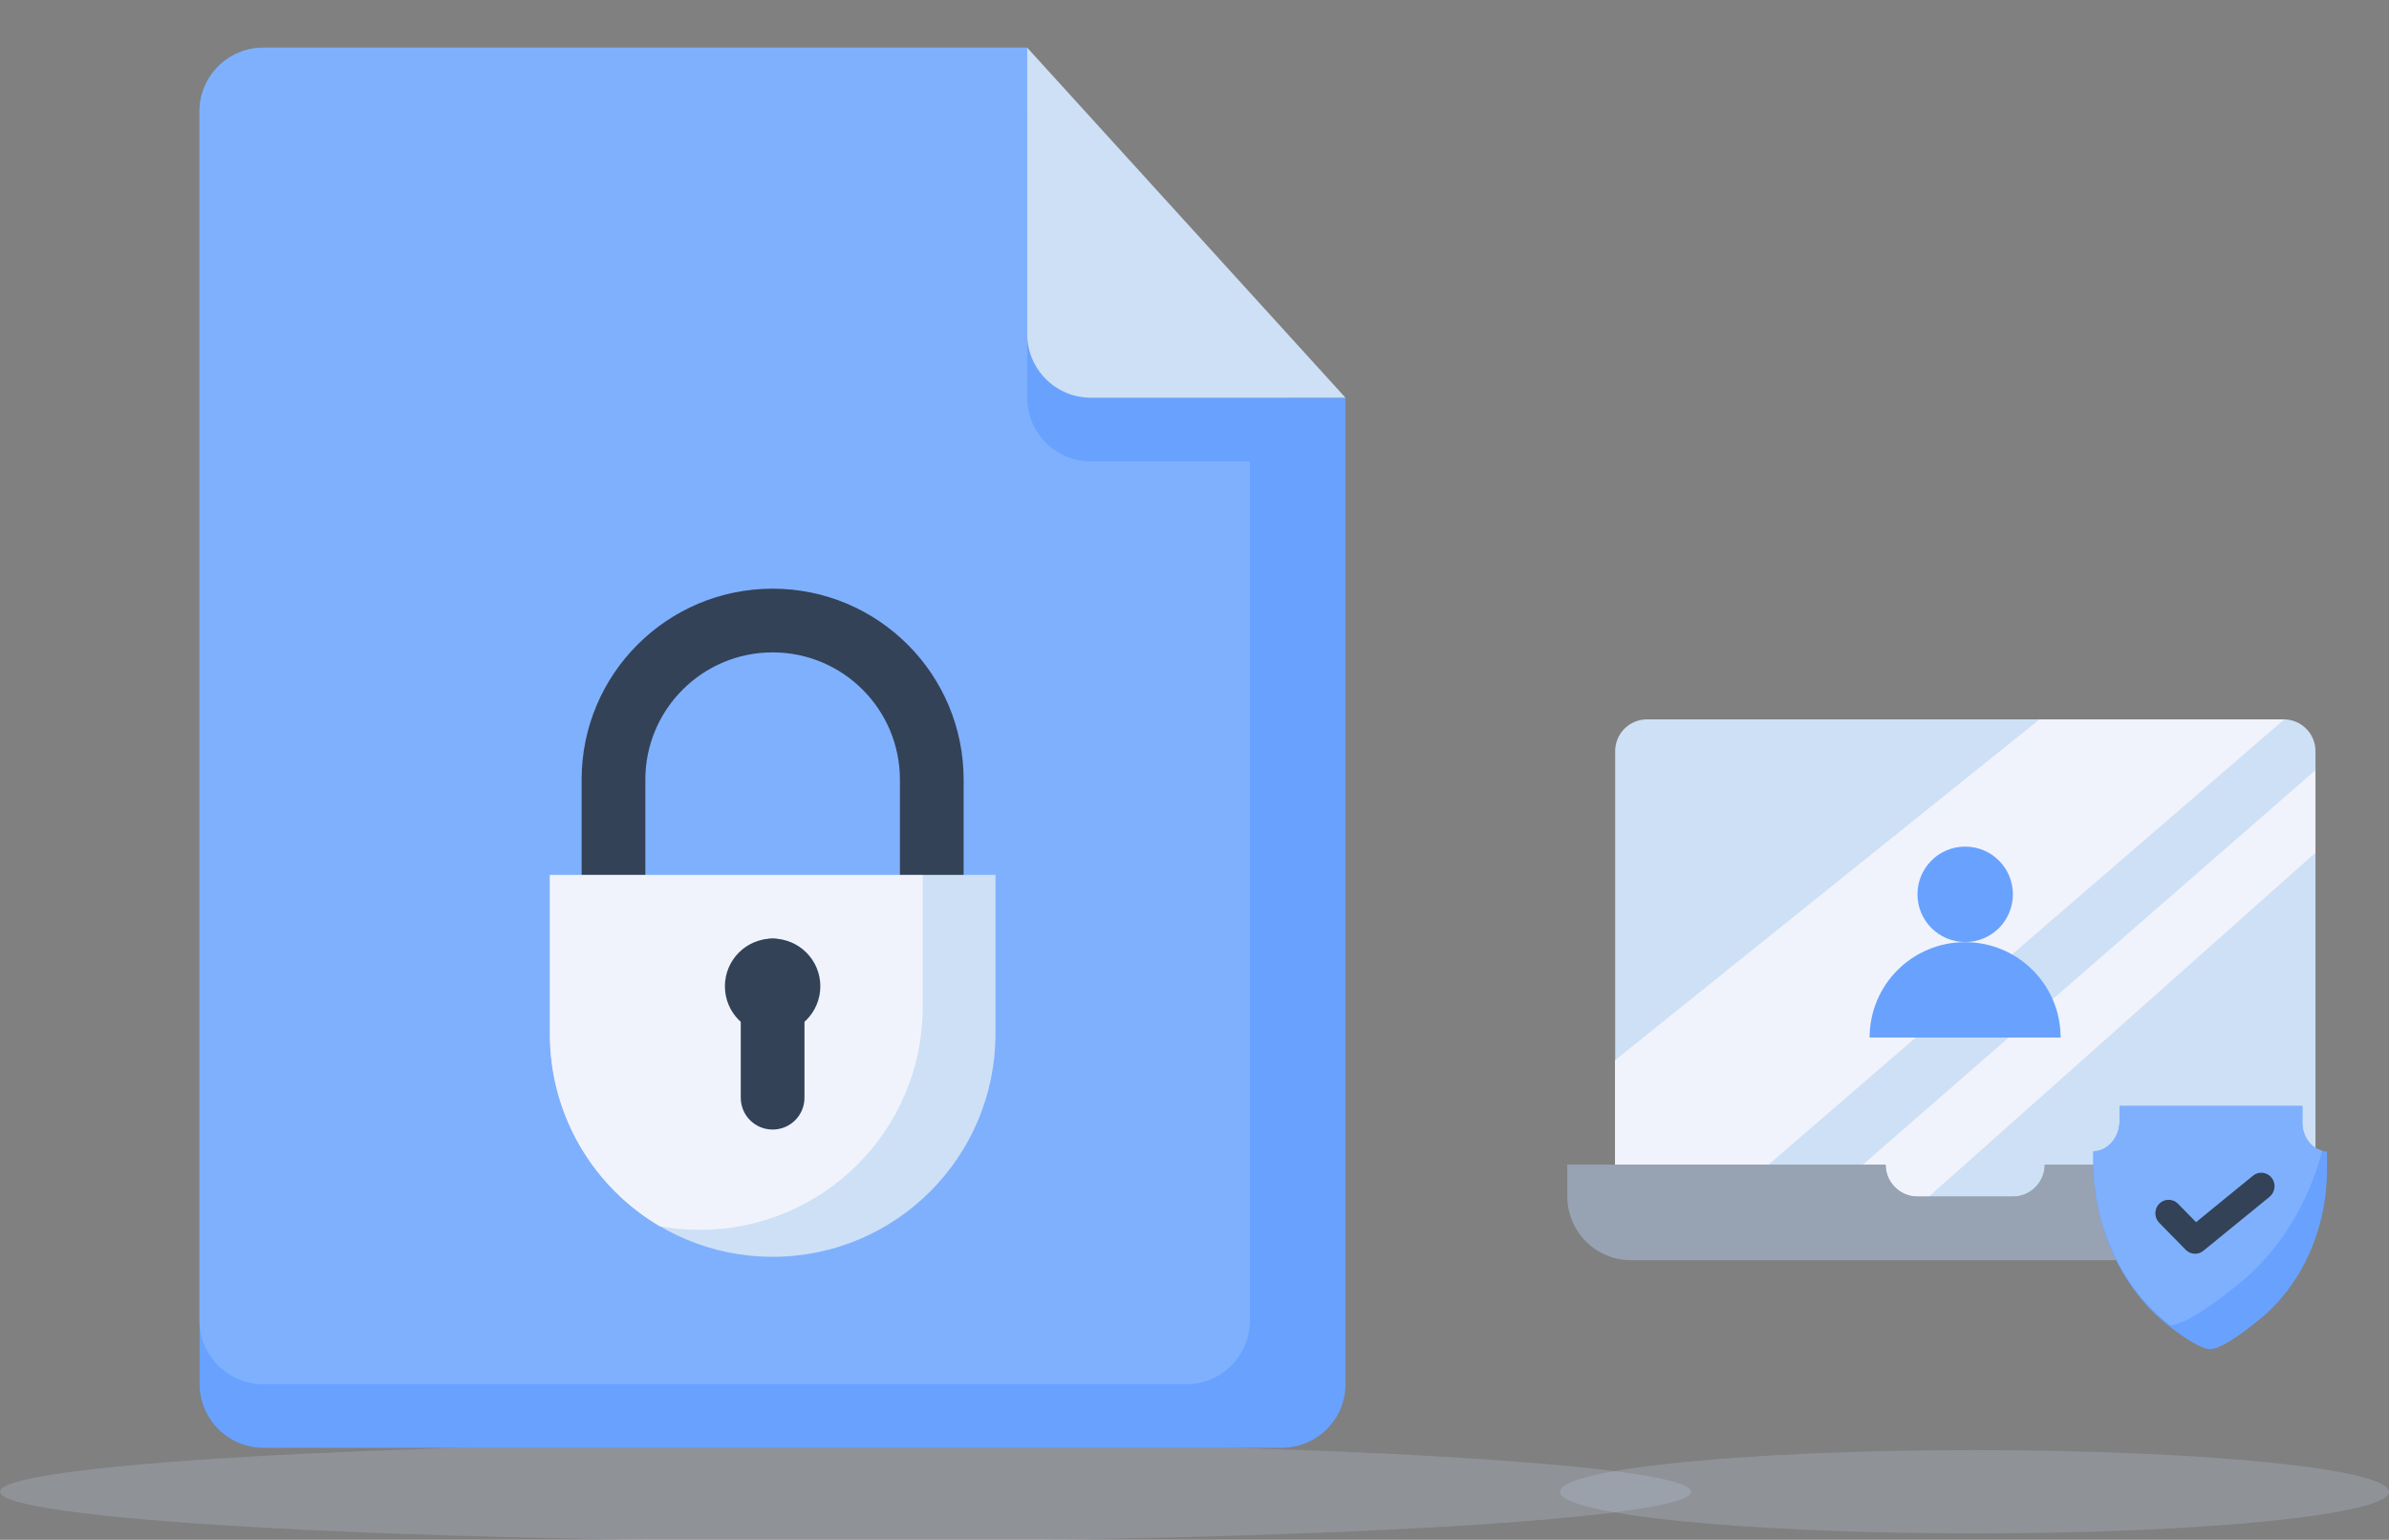 <svg xmlns="http://www.w3.org/2000/svg" width="501" height="323" viewBox="0 0 501 323" fill="none"><rect x="0" y="0" width="501" height="323" fill="#808080" stroke="none"/><g clip-path="url(#clip0_152_164)"><path opacity="0.2" d="M177.317 323.304C275.247 323.304 354.634 318.657 354.634 312.924C354.634 307.192 275.247 302.545 177.317 302.545C79.388 302.545 0 307.192 0 312.924C0 318.657 79.388 323.304 177.317 323.304Z" fill="#CDE0F5"></path><path opacity="0.2" d="M414.082 321.657C462.086 321.657 501.001 317.747 501.001 312.924C501.001 308.102 462.086 304.192 414.082 304.192C366.079 304.192 327.164 308.102 327.164 312.924C327.164 317.747 366.079 321.657 414.082 321.657Z" fill="#CDE0F5"></path><path d="M485.553 251.364H338.721V157.578C338.721 153.88 341.704 150.896 345.402 150.896H478.903C482.6 150.896 485.584 153.88 485.584 157.578V251.364H485.553Z" fill="#CDE0F5"></path><path d="M427.721 150.896H478.871C478.933 150.896 478.996 150.896 479.058 150.896L362.711 251.364H338.689V222.401L427.721 150.896ZM485.552 178.896L404.104 251.364H382.568L485.552 161.586V178.896Z" fill="#F1F3FC"></path><path d="M448.697 264.353H342.046C334.681 264.353 328.684 258.387 328.684 250.991V244.31H395.434C395.434 247.976 398.448 250.991 402.115 250.991H422.128C425.795 250.991 428.809 247.976 428.809 244.31H447.175L448.697 264.353Z" fill="#97A2B2"></path><path d="M448.697 257.703H342.046C334.681 257.703 328.684 251.737 328.684 244.341H395.434C395.434 248.007 398.448 251.022 402.115 251.022H422.128C425.795 251.022 428.809 248.007 428.809 244.341H447.175L448.697 257.703Z" fill="#97A2B2"></path><path fill-rule="evenodd" clip-rule="evenodd" d="M422.127 187.597C422.127 182.065 417.652 177.59 412.121 177.59C406.589 177.59 402.114 182.065 402.114 187.597C402.114 193.128 406.589 197.603 412.121 197.603C417.652 197.634 422.127 193.128 422.127 187.597Z" fill="#68A2FE"></path><path d="M432.134 217.647H392.077C392.077 206.584 401.027 197.634 412.09 197.634C423.184 197.634 432.134 206.584 432.134 217.647Z" fill="#68A2FE"></path><path d="M282.167 83.431V290.333C282.167 297.697 276.2 303.695 268.804 303.695H55.222C47.888 303.695 41.859 297.697 41.859 290.333V23.363C41.859 16.029 47.857 10 55.222 10H215.416V70.069C215.416 77.403 221.414 83.431 228.779 83.431H282.167Z" fill="#68A2FE"></path><path d="M262.123 83.431V277.001C262.123 284.366 256.156 290.364 248.76 290.364H55.191C47.857 290.364 41.828 284.366 41.828 277.001V23.363C41.828 16.029 47.826 10 55.191 10H215.416V70.069C215.416 77.403 221.414 83.431 228.779 83.431H262.123Z" fill="#7FB0FE"></path><path fill-rule="evenodd" clip-rule="evenodd" d="M135.334 183.557V163.544C135.334 148.814 147.298 136.85 162.028 136.85C176.789 136.85 188.722 148.814 188.722 163.544V183.557C188.722 187.224 191.705 190.238 195.403 190.238C199.101 190.238 202.084 187.255 202.084 183.557V163.544C202.084 141.418 184.154 123.488 162.028 123.488C139.902 123.488 121.972 141.418 121.972 163.544V183.557C121.972 187.224 124.955 190.238 128.653 190.238C132.32 190.238 135.334 187.224 135.334 183.557Z" fill="#334257"></path><path d="M282.166 96.794H228.779C221.414 96.794 215.416 90.828 215.416 83.431V23.363L282.166 96.794Z" fill="#68A2FE"></path><path d="M282.166 83.431H228.779C221.414 83.431 215.416 77.465 215.416 70.069V10L282.166 83.431Z" fill="#CDE0F5"></path><path d="M162.028 263.639C136.235 263.639 115.321 242.725 115.321 216.901V183.526H208.766V216.901C208.734 242.725 187.821 263.639 162.028 263.639Z" fill="#CDE0F5"></path><path d="M193.507 183.557V211.245C193.507 237.038 172.594 257.983 146.801 257.983C143.911 257.983 141.114 257.734 138.379 257.237C124.582 249.126 115.321 234.117 115.321 216.932V183.557H193.507Z" fill="#F1F3FC"></path><path fill-rule="evenodd" clip-rule="evenodd" d="M172.034 206.895C172.034 201.363 167.559 196.888 162.028 196.888C156.496 196.888 152.021 201.363 152.021 206.895C152.021 212.426 156.496 216.901 162.028 216.901C167.528 216.932 172.034 212.426 172.034 206.895ZM158.672 206.895C158.672 205.061 160.163 203.57 161.997 203.57C163.83 203.57 165.322 205.061 165.322 206.895C165.322 208.728 163.83 210.22 161.997 210.22C160.163 210.251 158.672 208.759 158.672 206.895Z" fill="#334257"></path><path fill-rule="evenodd" clip-rule="evenodd" d="M155.347 203.57V230.263C155.347 233.961 158.33 236.945 162.028 236.945C165.726 236.945 168.709 233.961 168.709 230.263V203.57C168.709 199.903 165.726 196.888 162.028 196.888C158.33 196.888 155.347 199.903 155.347 203.57Z" fill="#334257"></path><path d="M463.5 283C461.711 283 458.449 280.939 454.884 278.156C444.983 270.466 439 257.494 439 243.581V241.558C442.036 241.52 444.479 238.647 444.505 235.105L444.53 232H482.81L482.798 235.439C482.785 238.815 485.115 241.558 488 241.558V245.256C488 257.803 482.722 269.538 473.917 276.714C469.672 280.192 465.578 283 463.5 283Z" fill="#68A2FE"></path><path d="M455.156 278L454.903 277.808C444.991 270.176 439 257.301 439 243.494V241.486C442.039 241.448 444.486 238.597 444.511 235.081L444.537 232H482.863L482.851 235.414C482.838 238.341 484.629 240.783 487 241.359C484.061 252.584 477.92 262.505 469.419 269.383C463.656 274.037 458.094 277.834 455.156 278Z" fill="#7FB0FE"></path><path fill-rule="evenodd" clip-rule="evenodd" d="M452.81 256.503L458.366 262.168C459.369 263.191 460.964 263.282 462.07 262.378L475.959 251.048C477.155 250.065 477.348 248.281 476.396 247.062C475.431 245.842 473.682 245.646 472.486 246.616L460.539 256.372L456.745 252.504C455.665 251.402 453.903 251.402 452.81 252.504C451.73 253.605 451.73 255.402 452.81 256.503Z" fill="#334257"></path></g><defs><clipPath id="clip0_152_164"><rect width="501" height="323" fill="white"></rect></clipPath></defs></svg>
